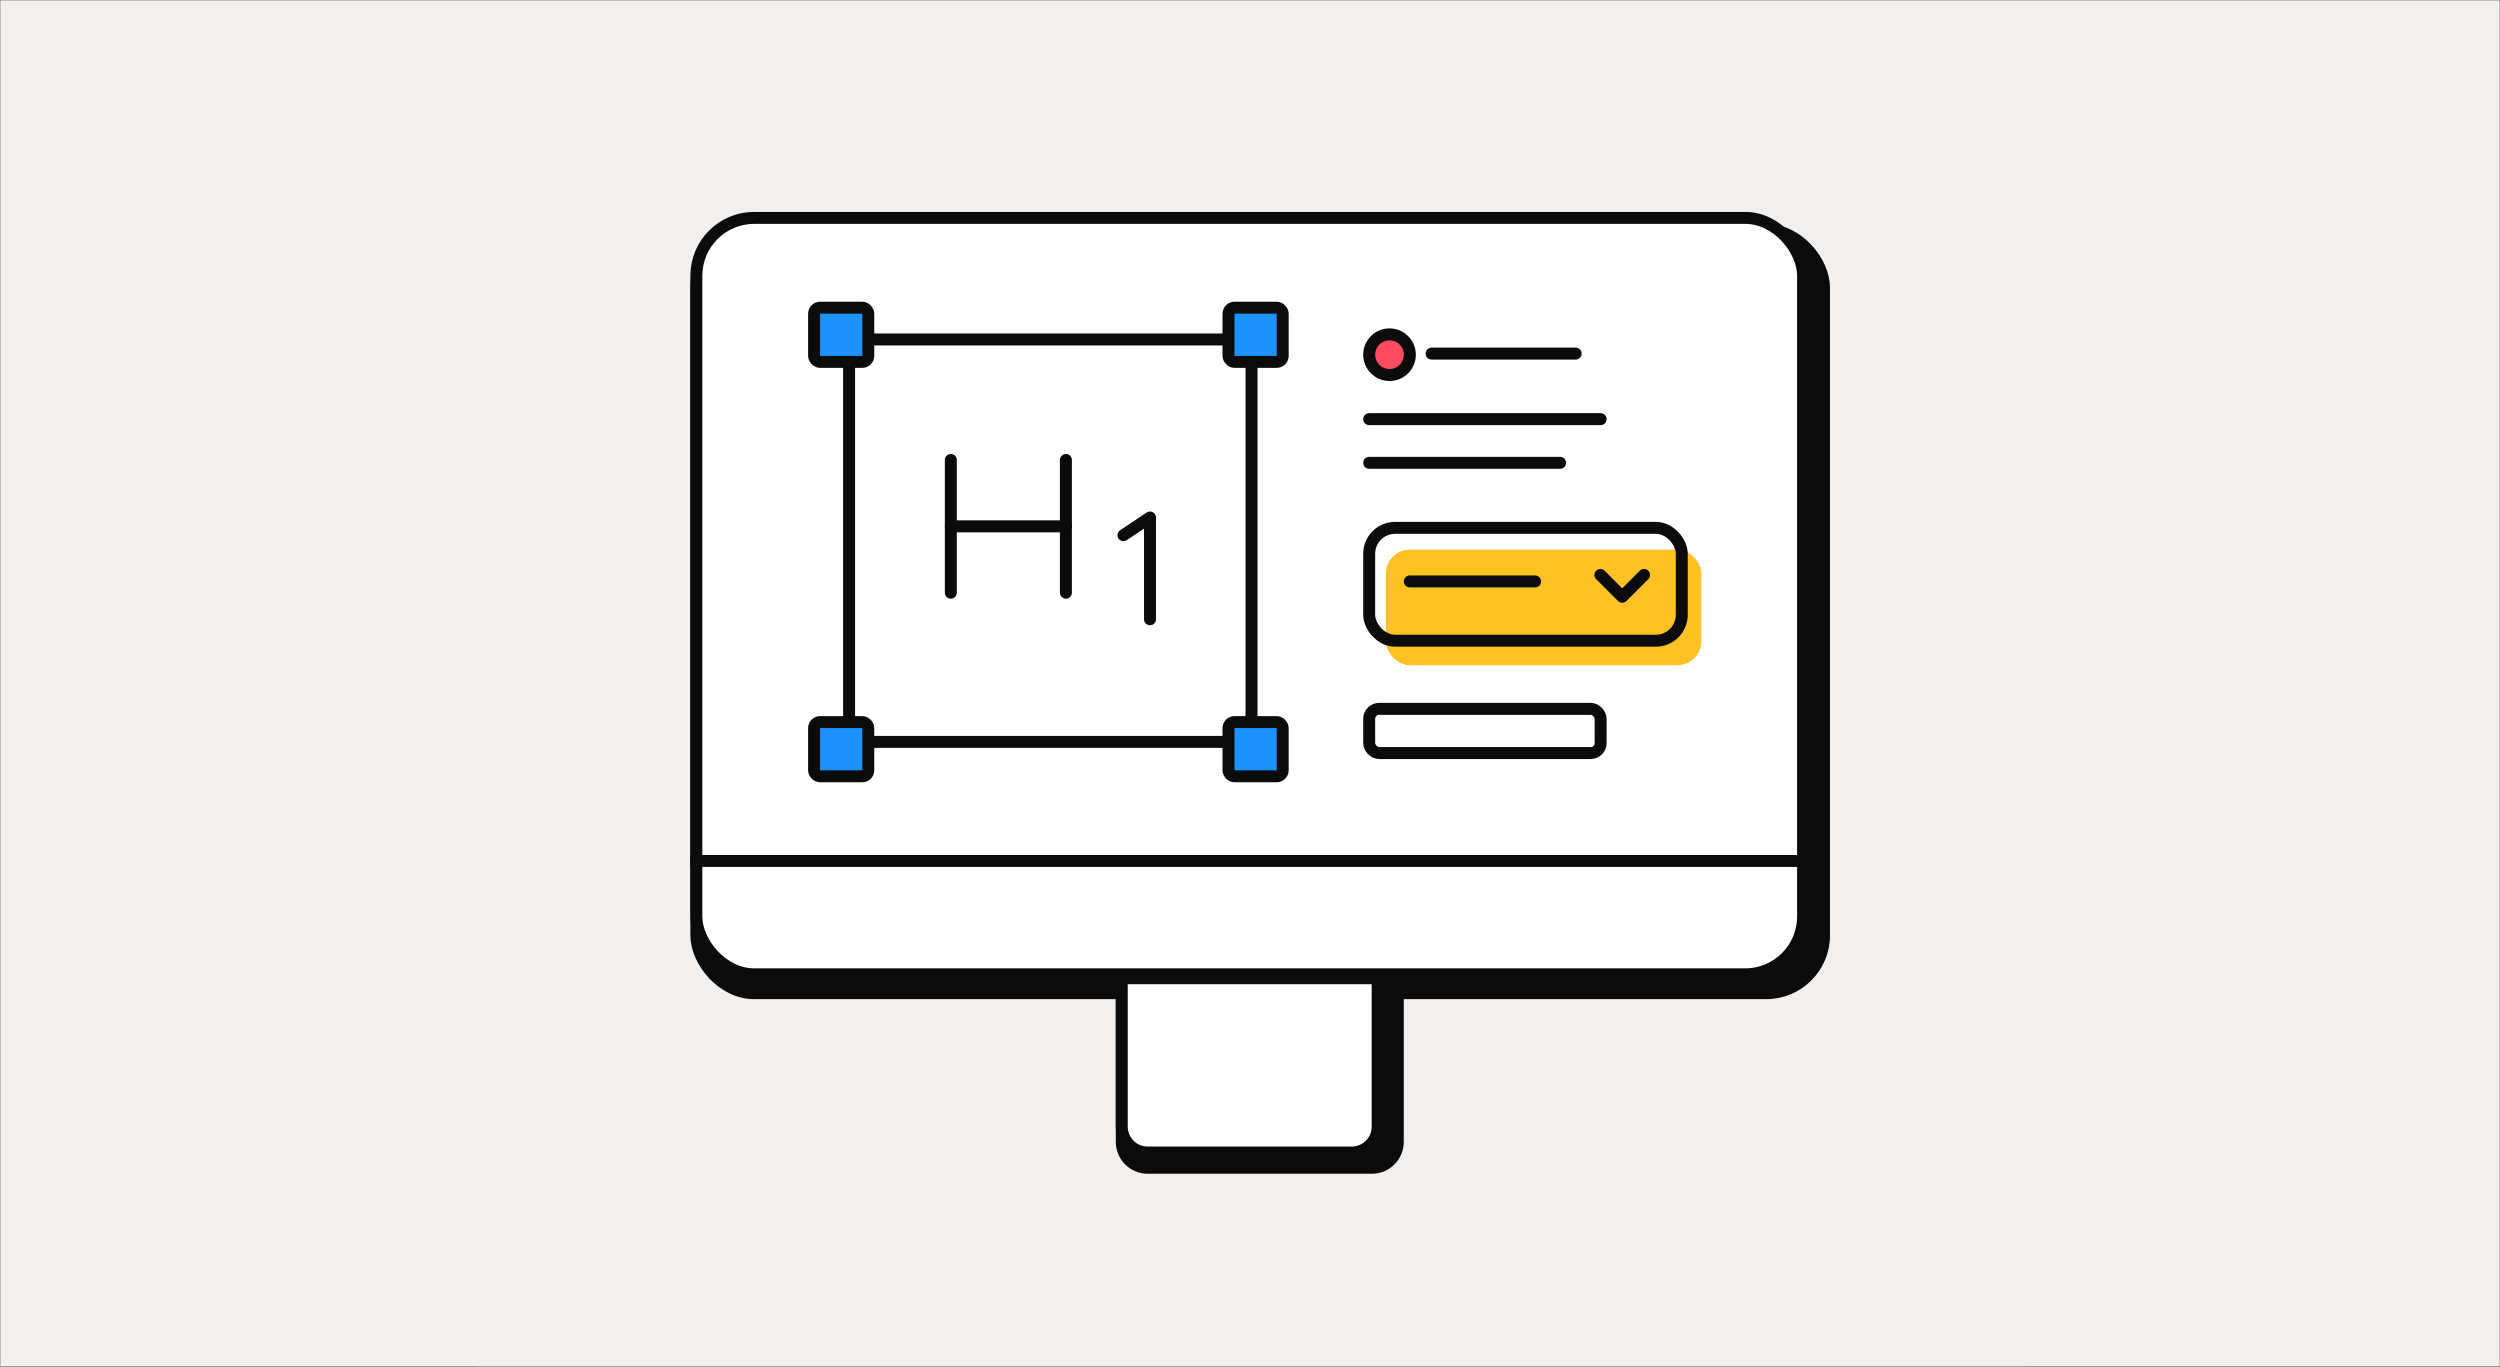 <svg width="1158" height="633" viewBox="0 0 1158 633" fill="none" xmlns="http://www.w3.org/2000/svg">
<rect x="0" y="0" width="1158" height="633" fill="#333333" stroke="none"/>
<mask id="mask0_3033_41085" style="mask-type:alpha" maskUnits="userSpaceOnUse" x="0" y="0" width="1158" height="633">
<rect width="1158" height="633" fill="#D9D9D9"/>
</mask>
<g mask="url(#mask0_3033_41085)">
<rect width="1158" height="633" fill="#F1F0EE"/>
<rect width="716.702" height="716.702" transform="translate(221 -40.258)" fill="#F1F0EE"/>
<rect x="322.556" y="106.466" width="522.323" height="353.576" rx="26.784" fill="#0B0B0B" stroke="#0B0B0B" stroke-width="5.542"/>
<rect x="322.556" y="100.925" width="512.627" height="350.388" rx="26.784" fill="white" stroke="#0B0B0B" stroke-width="5.542"/>
<line x1="319.785" y1="398.792" x2="837.953" y2="398.792" stroke="#0B0B0B" stroke-width="5.542"/>
<path d="M519.603 453.116H647.456V528.91C647.456 535.541 642.081 540.916 635.45 540.916H531.609C524.978 540.916 519.603 535.541 519.603 528.91V453.116Z" fill="#0B0B0B" stroke="#0B0B0B" stroke-width="5.542"/>
<path d="M519.603 453.116H638.133V521.85C638.133 528.481 632.758 533.856 626.127 533.856H531.609C524.978 533.856 519.603 528.481 519.603 521.85V453.116Z" fill="white" stroke="#0B0B0B" stroke-width="5.542"/>
<line x1="663.116" y1="163.79" x2="729.852" y2="163.79" stroke="#0B0B0B" stroke-width="5.542" stroke-linecap="round"/>
<circle cx="643.624" cy="164.295" r="9.419" fill="#FF4A60" stroke="#0B0B0B" stroke-width="5.542"/>
<rect x="634.205" y="328.341" width="107.21" height="20.478" rx="4.618" stroke="#0B0B0B" stroke-width="5.542"/>
<rect x="641.924" y="254.585" width="146.157" height="53.522" rx="11.083" fill="#FFC224"/>
<line x1="652.998" y1="269.314" x2="711.06" y2="269.314" stroke="#0B0B0B" stroke-width="5.542" stroke-linecap="round"/>
<path d="M741.296 266.302L751.415 276.421L761.533 266.302" stroke="#0B0B0B" stroke-width="5.542" stroke-linecap="round" stroke-linejoin="round"/>
<rect x="634.205" y="244.499" width="144.794" height="52.28" rx="12.007" stroke="#0B0B0B" stroke-width="5.542"/>
<line x1="634.205" y1="194.146" x2="741.416" y2="194.146" stroke="#0B0B0B" stroke-width="5.542" stroke-linecap="round"/>
<line x1="634.205" y1="214.383" x2="722.624" y2="214.383" stroke="#0B0B0B" stroke-width="5.542" stroke-linecap="round"/>
<rect x="393.295" y="157.239" width="186.408" height="186.408" stroke="#0B0B0B" stroke-width="5.542"/>
<rect x="569.038" y="142.524" width="25.105" height="25.105" rx="2.771" fill="#1C92FF" stroke="#0B0B0B" stroke-width="5.542"/>
<rect x="377.086" y="142.524" width="25.105" height="25.105" rx="2.771" fill="#1C92FF" stroke="#0B0B0B" stroke-width="5.542"/>
<rect x="377.086" y="334.474" width="25.105" height="25.105" rx="2.771" fill="#1C92FF" stroke="#0B0B0B" stroke-width="5.542"/>
<rect x="569.038" y="334.474" width="25.105" height="25.105" rx="2.771" fill="#1C92FF" stroke="#0B0B0B" stroke-width="5.542"/>
<path d="M440.424 213.043V274.544" stroke="#0B0B0B" stroke-width="5.542" stroke-linecap="round" stroke-linejoin="round"/>
<path d="M493.725 243.794H440.424" stroke="#0B0B0B" stroke-width="5.542" stroke-linecap="round" stroke-linejoin="round"/>
<path d="M493.725 213.043V274.545" stroke="#0B0B0B" stroke-width="5.542" stroke-linecap="round" stroke-linejoin="round"/>
<path d="M520.379 247.894L532.679 239.694V286.846" stroke="#0B0B0B" stroke-width="5.542" stroke-linecap="round" stroke-linejoin="round"/>
</g>
</svg>
